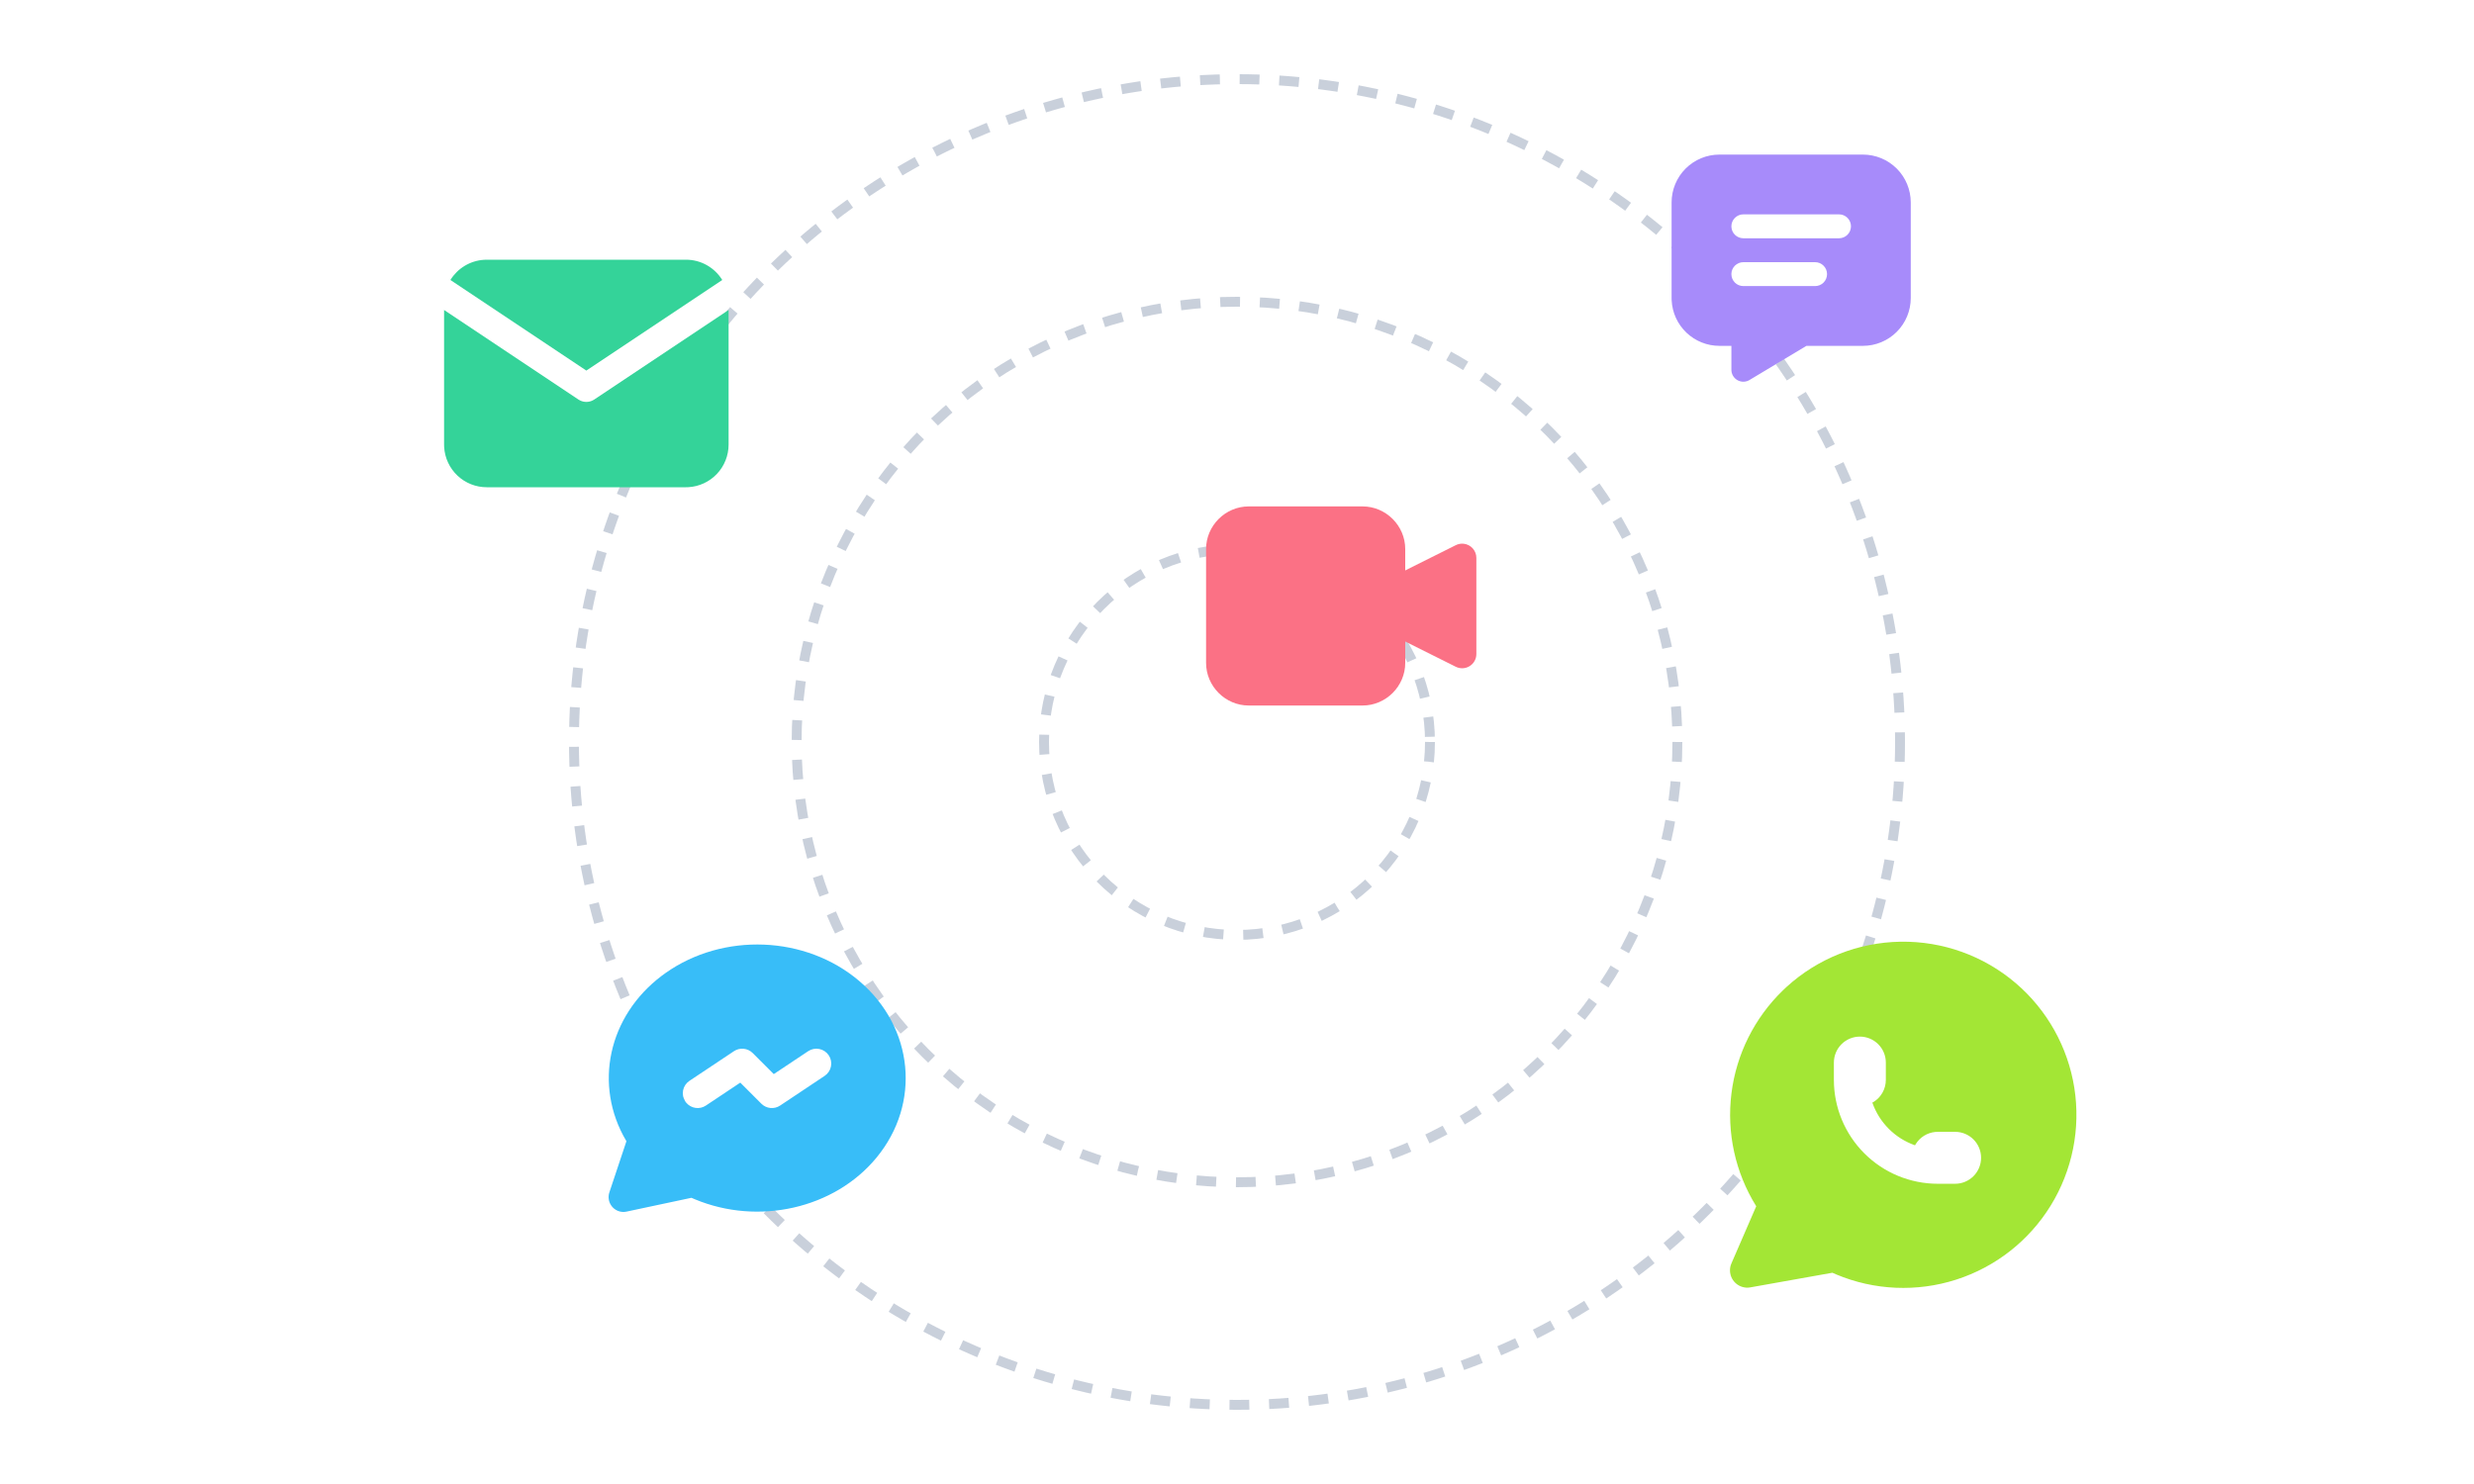 <svg width="500" height="300" viewBox="0 0 500 300" fill="none" xmlns="http://www.w3.org/2000/svg">
<circle cx="250" cy="150" r="39" stroke="#94A3B8" stroke-opacity="0.5" stroke-width="2" stroke-dasharray="4 4"/>
<circle cx="250" cy="150" r="89" stroke="#94A3B8" stroke-opacity="0.5" stroke-width="2" stroke-dasharray="4 4"/>
<circle cx="250" cy="150" r="134" stroke="#94A3B8" stroke-opacity="0.5" stroke-width="2" stroke-dasharray="4 4"/>
<g clip-path="url(#clip0_8_67)">
<path d="M295.836 109.922C295.279 109.858 294.716 109.957 294.215 110.209L281.125 116.75V128.25L294.215 134.791C294.653 135.009 295.139 135.113 295.628 135.091C296.117 135.069 296.592 134.923 297.009 134.666C297.425 134.409 297.769 134.05 298.009 133.623C298.248 133.196 298.374 132.716 298.375 132.226V112.774C298.374 112.07 298.115 111.391 297.647 110.866C297.18 110.34 296.535 110.004 295.836 109.922Z" fill="#FB7185"/>
<path d="M252.375 102.375C247.646 102.375 243.75 106.271 243.75 111V134C243.75 138.729 247.646 142.625 252.375 142.625H275.375C280.104 142.625 284 138.729 284 134V111C284 106.271 280.104 102.375 275.375 102.375H252.375Z" fill="#FB7185"/>
</g>
<g clip-path="url(#clip1_8_67)">
<path d="M376.5 31.25C379.064 31.25 381.523 32.268 383.335 34.081C385.148 35.894 386.167 38.353 386.167 40.917V60.25C386.167 62.814 385.148 65.272 383.335 67.085C381.523 68.898 379.064 69.917 376.5 69.917H365.084L353.576 76.821C353.229 77.029 352.836 77.147 352.432 77.163C352.028 77.18 351.626 77.095 351.264 76.917C350.901 76.738 350.589 76.471 350.356 76.141C350.124 75.811 349.977 75.427 349.931 75.025L349.917 74.75V69.917H347.5C345.02 69.917 342.635 68.963 340.838 67.254C339.041 65.545 337.969 63.21 337.845 60.733L337.833 60.25V40.917C337.833 38.353 338.852 35.894 340.665 34.081C342.477 32.268 344.936 31.25 347.5 31.25H376.5ZM366.833 53H352.333C351.692 53 351.078 53.255 350.624 53.708C350.171 54.161 349.917 54.776 349.917 55.417C349.917 56.058 350.171 56.672 350.624 57.126C351.078 57.579 351.692 57.833 352.333 57.833H366.833C367.474 57.833 368.089 57.579 368.542 57.126C368.995 56.672 369.25 56.058 369.25 55.417C369.25 54.776 368.995 54.161 368.542 53.708C368.089 53.255 367.474 53 366.833 53ZM371.667 43.333H352.333C351.692 43.333 351.078 43.588 350.624 44.041C350.171 44.494 349.917 45.109 349.917 45.75C349.917 46.391 350.171 47.006 350.624 47.459C351.078 47.912 351.692 48.167 352.333 48.167H371.667C372.308 48.167 372.922 47.912 373.376 47.459C373.829 47.006 374.083 46.391 374.083 45.75C374.083 45.109 373.829 44.494 373.376 44.041C372.922 43.588 372.308 43.333 371.667 43.333Z" fill="#A78BFA"/>
</g>
<g clip-path="url(#clip2_8_67)">
<path d="M147.25 62.663V89.875C147.25 92.075 146.41 94.192 144.9 95.793C143.391 97.393 141.327 98.357 139.131 98.486L138.625 98.5H98.375C96.175 98.5 94.058 97.66 92.457 96.15C90.857 94.641 89.893 92.577 89.764 90.381L89.75 89.875V62.663L116.904 80.767L117.238 80.957C117.631 81.149 118.063 81.249 118.5 81.249C118.937 81.249 119.369 81.149 119.762 80.957L120.096 80.767L147.25 62.663Z" fill="#34D399"/>
<path d="M138.625 52.5C141.73 52.5 144.453 54.139 145.971 56.603L118.5 74.916L91.029 56.603C91.75 55.432 92.741 54.45 93.918 53.74C95.095 53.03 96.425 52.612 97.797 52.52L98.375 52.5H138.625Z" fill="#34D399"/>
</g>
<g clip-path="url(#clip3_8_67)">
<path d="M407.371 198.737C413.721 204.157 417.925 211.667 419.224 219.914C420.523 228.161 418.832 236.6 414.455 243.709C410.078 250.818 403.305 256.129 395.357 258.682C387.408 261.236 378.809 260.865 371.111 257.635L370.33 257.292L353.674 260.264L353.289 260.302C353.161 260.309 353.032 260.309 352.904 260.302L352.547 260.257L352.169 260.173L351.801 260.043L351.455 259.879L351.129 259.676L351.08 259.637L351.038 259.613L350.737 259.357L350.468 259.077L350.233 258.769L350.037 258.44L349.918 258.195L349.778 257.817L349.68 257.369L349.638 257.012C349.629 256.866 349.629 256.72 349.638 256.575L349.68 256.225L349.764 255.84L349.922 255.413L354.937 243.849L354.906 243.8C350.698 237.007 348.941 228.978 349.928 221.049C350.914 213.119 354.584 205.766 360.327 200.211L361.08 199.5C367.38 193.758 375.559 190.513 384.082 190.373C392.605 190.233 400.886 193.205 407.371 198.737ZM375.881 209.556C374.489 209.556 373.154 210.109 372.169 211.093C371.185 212.078 370.631 213.413 370.631 214.806V218.306C370.631 223.875 372.844 229.217 376.782 233.155C380.72 237.093 386.062 239.306 391.631 239.306H395.131C396.524 239.306 397.859 238.753 398.844 237.768C399.828 236.783 400.381 235.448 400.381 234.056C400.381 232.663 399.828 231.328 398.844 230.343C397.859 229.359 396.524 228.806 395.131 228.806H391.631L391.127 228.83C390.326 228.907 389.554 229.167 388.869 229.59C388.185 230.013 387.607 230.588 387.179 231.27L387.032 231.529L386.955 231.504C384.991 230.806 383.207 229.679 381.733 228.204C380.259 226.73 379.131 224.946 378.433 222.982L378.405 222.901L378.667 222.758C379.422 222.285 380.044 221.629 380.475 220.85C380.906 220.071 381.132 219.196 381.131 218.306V214.806C381.131 213.413 380.578 212.078 379.594 211.093C378.609 210.109 377.274 209.556 375.881 209.556Z" fill="#A3E635"/>
</g>
<g clip-path="url(#clip4_8_67)">
<path d="M173.682 198.338C184.683 207.719 186.186 223.052 177.138 234.029C168.612 244.37 153.243 247.778 140.445 242.444L139.746 242.141L126.624 244.934L126.525 244.949L126.399 244.973L126.306 244.979L126.276 244.988H126.222L126.066 245L125.994 244.997L125.934 245L125.835 244.991H125.73L125.664 244.979L125.598 244.973L125.493 244.952L125.391 244.937L125.343 244.925L125.271 244.91L125.124 244.862L125.052 244.847L125.019 244.832L124.953 244.811L124.818 244.751L124.728 244.715L124.695 244.697L124.653 244.679L124.56 244.625L124.425 244.553L124.377 244.52L124.266 244.442L124.146 244.361L124.101 244.322L123.972 244.202L123.897 244.142L123.711 243.932L123.672 243.893L123.639 243.851L123.558 243.731L123.48 243.626C123.421 243.534 123.367 243.439 123.318 243.341L123.3 243.302L123.243 243.167L123.183 243.041L123.171 242.993L123.159 242.963L123.126 242.843L123.087 242.723L123.081 242.681L123.066 242.624L123.051 242.525L123.027 242.399L123.021 242.306L123.012 242.228L123 242.066L123.003 241.958L123.006 241.889L123.012 241.73L123.024 241.655V241.598L123.048 241.49L123.063 241.391L123.075 241.34L123.09 241.271L123.144 241.091L123.153 241.052L126.603 230.702L126.537 230.591C119.907 219.35 122.91 205.415 133.77 197.237L134.46 196.733C146.154 188.435 162.87 189.113 173.682 198.338ZM167.493 213.338C167.275 213.01 166.994 212.728 166.666 212.509C166.339 212.289 165.972 212.136 165.585 212.059C165.199 211.981 164.801 211.981 164.414 212.057C164.028 212.134 163.66 212.285 163.332 212.504L156.378 217.136L152.118 212.876C151.627 212.386 150.982 212.081 150.292 212.013C149.601 211.945 148.909 212.119 148.332 212.504L139.332 218.504C139.004 218.723 138.723 219.004 138.503 219.331C138.284 219.659 138.132 220.026 138.055 220.412C137.977 220.799 137.977 221.197 138.054 221.583C138.13 221.97 138.282 222.337 138.501 222.665L138.711 222.944C139.187 223.504 139.853 223.87 140.581 223.972C141.31 224.074 142.05 223.904 142.662 223.496L149.613 218.861L153.873 223.121C154.364 223.612 155.009 223.918 155.7 223.987C156.391 224.055 157.085 223.882 157.662 223.496L166.662 217.496C166.99 217.277 167.271 216.996 167.491 216.669C167.71 216.341 167.862 215.974 167.939 215.588C168.017 215.201 168.017 214.803 167.94 214.417C167.864 214.03 167.712 213.663 167.493 213.335" fill="#38BDF8"/>
</g>
<defs>
<clipPath id="clip0_8_67">
<rect width="69" height="69" fill="white" transform="translate(238 88)"/>
</clipPath>
<clipPath id="clip1_8_67">
<rect width="58" height="58" fill="white" transform="translate(333 24)"/>
</clipPath>
<clipPath id="clip2_8_67">
<rect width="69" height="69" fill="white" transform="translate(84 41)"/>
</clipPath>
<clipPath id="clip3_8_67">
<rect width="84" height="84" fill="white" transform="translate(343 183)"/>
</clipPath>
<clipPath id="clip4_8_67">
<rect width="72" height="72" fill="white" transform="translate(117 182)"/>
</clipPath>
</defs>
</svg>
